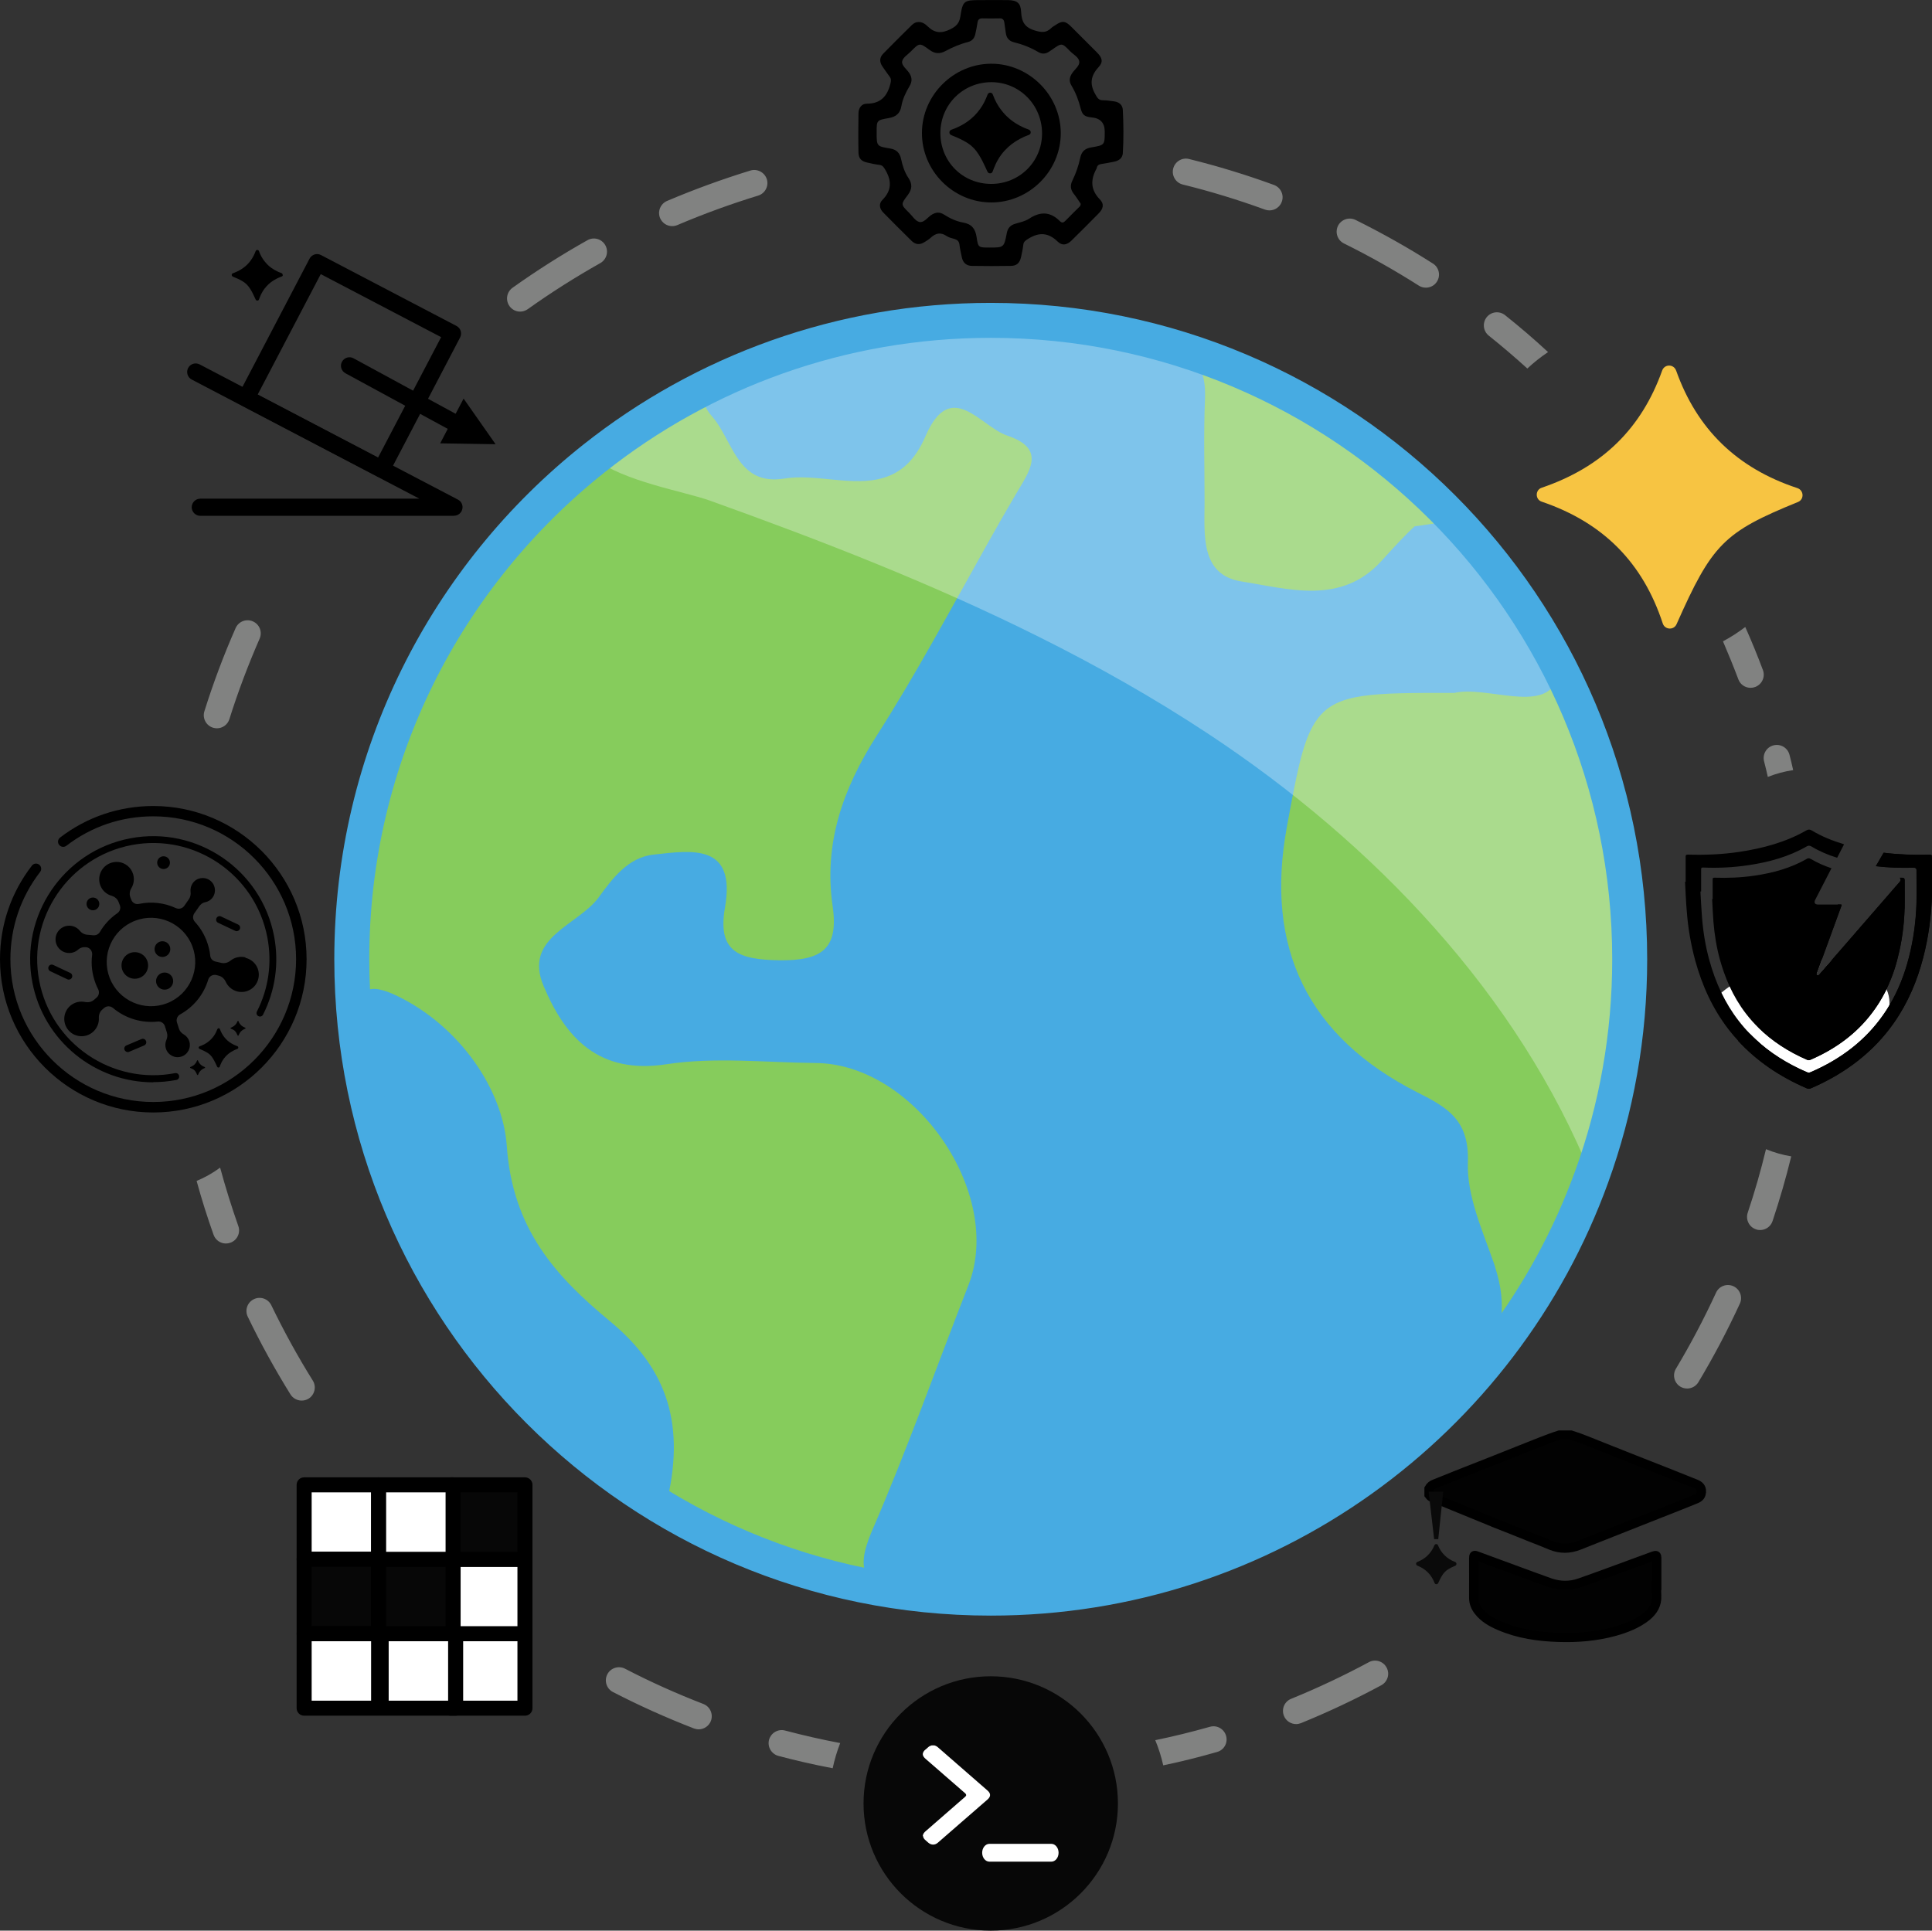 <?xml version="1.0" encoding="UTF-8"?>
<svg id="Layer_2" data-name="Layer 2" xmlns="http://www.w3.org/2000/svg" viewBox="0 0 221 220.87">
  <rect x="0" y="0" width="221" height="220.87" fill="#333333" stroke="none"/>
  <defs>
    <style>
      .cls-1 {
        stroke: #000;
        stroke-width: 1.05px;
      }

      .cls-1, .cls-2 {
        fill: none;
        stroke-miterlimit: 10;
      }

      .cls-3 {
        fill: #f7c442;
      }

      .cls-4 {
        fill: #020202;
      }

      .cls-5, .cls-6 {
        fill: #fff;
      }

      .cls-7 {
        fill: #818281;
      }

      .cls-8 {
        fill: #86cc5c;
      }

      .cls-9 {
        fill: #070707;
      }

      .cls-10 {
        fill: #0a0a0a;
      }

      .cls-11 {
        fill: #47abe2;
      }

      .cls-2 {
        stroke: #47abe2;
        stroke-width: 4px;
      }

      .cls-6 {
        opacity: .3;
      }
    </style>
  </defs>
  <g id="Layer_1-2" data-name="Layer 1">
    <path class="cls-7" d="M89.81,197.98c-.8-.22-1.62,.26-1.84,1.06-.21,.8,.27,1.62,1.07,1.84,2.04,.54,4.12,1.02,6.21,1.41,.21-.99,.5-1.96,.86-2.88-2.12-.4-4.22-.88-6.3-1.43Zm50.44,.6c-.23-.79-1.05-1.26-1.85-1.03-2.06,.58-4.15,1.1-6.25,1.53,.38,.92,.69,1.88,.91,2.88,2.07-.43,4.14-.95,6.16-1.53,.8-.22,1.26-1.05,1.03-1.85Zm-59.79-3.64c-3.05-1.18-6.07-2.53-8.97-4.04-.74-.37-1.64-.09-2.02,.65-.38,.74-.09,1.64,.64,2.02,3,1.55,6.12,2.95,9.27,4.17,.17,.06,.36,.1,.54,.1,.6,0,1.17-.37,1.4-.96,.29-.78-.09-1.64-.86-1.94Zm78.15-4.17c-.39-.73-1.3-1.01-2.03-.61-2.88,1.55-5.87,2.96-8.89,4.19-.77,.31-1.13,1.18-.82,1.95,.23,.58,.8,.94,1.39,.94,.19,0,.38-.04,.56-.11,3.12-1.27,6.21-2.73,9.18-4.33,.73-.39,1.01-1.3,.61-2.03Zm-122.83-32.83c-1.73-2.77-3.32-5.67-4.74-8.61-.36-.75-1.26-1.06-2-.7-.75,.36-1.06,1.26-.7,2,1.46,3.04,3.11,6.03,4.89,8.9,.29,.45,.78,.7,1.28,.7,.27,0,.54-.07,.79-.22,.7-.44,.92-1.37,.48-2.07Zm162.51-10.79c-.76-.35-1.65-.02-1.99,.73-1.37,2.97-2.91,5.9-4.59,8.7-.43,.71-.2,1.63,.51,2.06,.24,.14,.51,.21,.77,.21,.51,0,1.01-.26,1.29-.73,1.74-2.9,3.33-5.92,4.74-8.98,.35-.75,.02-1.64-.73-1.99Zm-171.03-6.89c-.77-2.19-1.47-4.43-2.08-6.68-.86,.63-1.76,1.14-2.69,1.52,.57,2.08,1.22,4.14,1.94,6.16,.22,.62,.8,1,1.41,1,.17,0,.34-.03,.51-.09,.78-.27,1.19-1.13,.91-1.91Zm174.75-8.79c-.59,2.45-1.29,4.89-2.09,7.27-.26,.79,.16,1.64,.95,1.9,.15,.06,.31,.08,.47,.08,.63,0,1.21-.4,1.42-1.02,.81-2.43,1.53-4.91,2.14-7.41-.99-.16-1.96-.44-2.89-.82Zm2.69-45.12c-.21-.8-1.02-1.29-1.83-1.08-.8,.2-1.28,1.02-1.08,1.82,.15,.59,.3,1.19,.43,1.79,.94-.37,1.9-.63,2.9-.78-.13-.59-.27-1.17-.42-1.75ZM28.93,71.09c-.76-.34-1.65,.01-1.98,.77-1.36,3.09-2.56,6.29-3.57,9.51-.25,.79,.19,1.63,.98,1.88,.15,.04,.3,.07,.45,.07,.64,0,1.23-.41,1.43-1.05,.98-3.12,2.15-6.21,3.46-9.21,.33-.76-.01-1.64-.77-1.97Zm172.73,5.57c-.62-1.65-1.29-3.3-2.02-4.93-.8,.61-1.65,1.16-2.55,1.64,.62,1.44,1.21,2.89,1.76,4.35,.22,.6,.79,.97,1.4,.97,.18,0,.35-.03,.53-.1,.77-.29,1.17-1.15,.88-1.93Zm-29.49-40.6c-.65-.52-1.59-.42-2.11,.23-.51,.65-.41,1.59,.24,2.11,1.5,1.2,2.98,2.46,4.41,3.76,.74-.69,1.53-1.32,2.37-1.88-1.59-1.48-3.23-2.88-4.91-4.22Zm-102.93-8.01c-.41-.72-1.32-.98-2.04-.57-2.94,1.65-5.82,3.48-8.57,5.44-.68,.49-.83,1.42-.35,2.1,.29,.41,.75,.63,1.22,.63,.3,0,.61-.1,.87-.28,2.66-1.9,5.46-3.67,8.3-5.27,.72-.41,.98-1.32,.57-2.05Zm94.67,2.1c-2.85-1.82-5.83-3.49-8.85-4.99-.74-.36-1.64-.06-2.01,.68-.36,.75-.06,1.64,.68,2.01,2.93,1.45,5.81,3.07,8.57,4.83,.25,.16,.53,.23,.81,.23,.49,0,.98-.24,1.26-.69,.45-.7,.24-1.63-.46-2.07Zm-76.19-9.64c-.25-.79-1.09-1.24-1.88-1-3.22,.99-6.43,2.16-9.54,3.48-.76,.33-1.11,1.21-.79,1.97,.25,.57,.8,.91,1.38,.91,.2,0,.4-.04,.59-.12,3.01-1.28,6.11-2.41,9.24-3.37,.79-.24,1.24-1.08,1-1.87Zm58.01,.65c-3.17-1.16-6.44-2.16-9.72-2.97-.8-.2-1.61,.3-1.81,1.1-.2,.8,.29,1.62,1.09,1.82,3.18,.78,6.34,1.75,9.41,2.87,.17,.06,.34,.09,.51,.09,.62,0,1.19-.38,1.41-.98,.29-.78-.11-1.64-.89-1.93Z"/>
    <g>
      <path d="M117.9,15.15c0,.14-.07,.23-.23,.29-.33,.12-.66,.26-.97,.43-.67,.35-1.27,.8-1.78,1.36-.54,.59-.94,1.27-1.23,2.02-.05,.13-.1,.26-.15,.39-.05,.12-.15,.19-.28,.19-.13,0-.24-.06-.3-.18-.11-.23-.21-.46-.32-.69-.28-.59-.57-1.17-.97-1.69-.3-.38-.65-.7-1.06-.95-.54-.34-1.13-.59-1.72-.83-.06-.02-.12-.05-.17-.09-.18-.15-.15-.44,.07-.54,.14-.07,.29-.11,.44-.17,.51-.21,1-.47,1.45-.79,.57-.41,1.05-.89,1.45-1.46,.35-.49,.62-1.03,.83-1.6,.08-.22,.3-.3,.49-.18,.07,.04,.1,.11,.13,.19,.24,.65,.56,1.25,.99,1.79,.5,.64,1.09,1.16,1.79,1.57,.39,.23,.8,.43,1.23,.58,.05,.02,.1,.04,.14,.06,.11,.06,.17,.15,.17,.3Z"/>
      <g id="bFspdn.tif">
        <g>
          <path d="M105.04,2.52c.45-.02,.8,.22,1.08,.5,.8,.78,1.58,.83,2.6,.32,.68-.34,1.01-.69,1.13-1.43,.28-1.83,.41-1.9,2.27-1.9,1.05,0,2.11-.01,3.16,0,1.08,.02,1.48,.33,1.53,1.38,.05,1.08,.39,1.74,1.54,2.09,.78,.24,1.32,.3,1.9-.27,.14-.14,.33-.24,.5-.35,.75-.51,1.11-.48,1.76,.17,.99,.99,1.98,1.98,2.97,2.97,.62,.62,.74,1.09,.17,1.7-.9,.98-1.02,1.93-.36,3.08,.22,.38,.35,.68,.84,.69,.44,0,.89,.07,1.33,.13,.57,.08,.95,.41,.98,.99,.08,1.64,.1,3.28,0,4.92-.04,.59-.45,.88-1,.99-.5,.1-.99,.2-1.49,.27-.28,.04-.44,.18-.5,.45,0,.04-.02,.08-.04,.11-.68,1.26-.66,2.4,.41,3.49,.5,.51,.39,1.05-.12,1.57-1.04,1.06-2.08,2.1-3.14,3.14-.51,.5-1.06,.61-1.57,.11-1.06-1.03-2.11-1.1-3.34-.34-.32,.2-.56,.33-.6,.73-.05,.46-.15,.92-.25,1.37-.15,.68-.49,1.01-1.17,1.02-1.48,.03-2.96,.02-4.44,0-.62,0-1.03-.34-1.16-.96-.11-.5-.22-.99-.28-1.49-.05-.36-.23-.53-.56-.63-.31-.09-.65-.16-.91-.34-.69-.47-1.26-.32-1.83,.21-.2,.19-.46,.34-.7,.49-.51,.33-1.01,.3-1.45-.12-1.1-1.08-2.19-2.17-3.27-3.27-.43-.43-.52-1.01-.1-1.43,1.06-1.06,1.09-2.15,.37-3.4-.19-.32-.31-.57-.72-.62-.46-.05-.92-.16-1.37-.26-.68-.15-1-.47-1.01-1.17-.03-1.48-.02-2.96,0-4.44,0-.61,.33-1.13,.97-1.13,1.57,0,2.32-.85,2.68-2.27,.08-.33,.12-.56-.09-.83-.28-.37-.54-.76-.81-1.14-.36-.52-.36-1.04,.09-1.49,1.08-1.1,2.17-2.19,3.27-3.27,.21-.2,.45-.34,.76-.34Zm18.57,20.77c-.24-.35-.5-.76-.8-1.14-.36-.47-.41-.94-.15-1.47,.41-.84,.72-1.72,.91-2.64,.15-.71,.54-1.06,1.27-1.18,1.53-.25,1.53-.28,1.53-1.81q0-1.48-1.5-1.62c-.78-.07-1.07-.28-1.25-1.01-.23-.93-.57-1.82-1.06-2.64-.3-.5-.23-.95,.09-1.42,.29-.43,.86-.83,.81-1.31-.05-.5-.68-.81-1.06-1.2-.93-.96-.94-.95-2.01-.2-.13,.09-.27,.18-.4,.27-.39,.26-.81,.28-1.21,.04-.88-.52-1.82-.89-2.81-1.13-.56-.14-.85-.51-.92-1.08-.05-.4-.11-.8-.17-1.2-.05-.3-.2-.46-.53-.45-.65,.02-1.3,.01-1.95,0-.34,0-.53,.11-.58,.47-.06,.44-.16,.88-.25,1.31-.1,.48-.36,.81-.85,.93-.91,.23-1.77,.6-2.59,1.04-.64,.34-1.2,.3-1.8-.14-1.14-.84-1.16-.82-2.14,.18-.36,.36-.9,.69-.99,1.11-.1,.48,.48,.88,.78,1.31,.35,.51,.39,.99,.07,1.53-.43,.72-.8,1.48-.94,2.3-.15,.86-.64,1.23-1.46,1.37-1.38,.24-1.37,.26-1.37,1.64,0,1.56,0,1.59,1.51,1.83,.76,.12,1.14,.51,1.29,1.23,.16,.76,.4,1.5,.83,2.14,.48,.71,.43,1.31-.09,1.99-.8,1.05-.77,1.07,.18,2.01,.37,.37,.71,.93,1.16,1.04,.51,.12,.92-.49,1.36-.79,.5-.33,.95-.38,1.47-.05,.67,.43,1.4,.77,2.18,.91,.98,.17,1.4,.71,1.54,1.66,.18,1.21,.22,1.2,1.46,1.2,1.67,0,1.68,0,2-1.67,.11-.56,.41-.89,.96-1.05,.54-.16,1.13-.28,1.59-.58,1.28-.85,2.43-.82,3.53,.29,.22,.22,.41,.17,.62-.05,.51-.53,1.03-1.03,1.55-1.55,.1-.1,.22-.19,.2-.42Z"/>
          <path d="M113.39,23.16c-4.35,0-7.95-3.61-7.93-7.96,.01-4.32,3.62-7.91,7.94-7.91,4.34,0,7.95,3.63,7.94,7.97-.01,4.32-3.62,7.9-7.94,7.9Zm0-2.12c3.23,0,5.81-2.56,5.81-5.77,0-3.26-2.57-5.86-5.79-5.87-3.25,0-5.84,2.57-5.84,5.82,0,3.27,2.55,5.82,5.82,5.82Z"/>
        </g>
      </g>
    </g>
    <g>
      <path d="M32.35,31.46c0,.09-.04,.14-.15,.18-.21,.08-.41,.16-.61,.27-.42,.22-.8,.5-1.11,.85-.34,.37-.59,.8-.77,1.27-.03,.08-.06,.16-.09,.24-.03,.08-.1,.12-.18,.12-.08,0-.15-.04-.19-.11-.07-.14-.13-.29-.2-.43-.17-.37-.36-.73-.61-1.06-.19-.24-.41-.44-.67-.6-.34-.21-.71-.37-1.08-.52-.04-.02-.08-.03-.11-.06-.12-.1-.09-.28,.04-.34,.09-.04,.19-.07,.28-.11,.32-.13,.63-.29,.91-.5,.36-.25,.66-.56,.91-.92,.22-.31,.39-.65,.52-1,.05-.14,.19-.19,.31-.11,.04,.03,.07,.07,.08,.12,.15,.41,.35,.78,.62,1.13,.31,.4,.68,.73,1.12,.98,.25,.14,.5,.27,.77,.36,.03,.01,.06,.02,.09,.04,.07,.04,.11,.1,.1,.19Z"/>
      <path d="M51.94,59.01H22.91c-.54,0-.98-.44-.98-.98s.44-.98,.98-.98h25.06l-26.04-13.63c-.48-.25-.66-.84-.41-1.32s.84-.66,1.32-.41l29.55,15.47c.4,.21,.6,.66,.49,1.1-.11,.44-.5,.74-.95,.74Z"/>
      <path d="M43.66,54.63c-.16,0-.31-.04-.45-.11l-15.5-8.11c-.48-.25-.66-.84-.41-1.32l8.11-15.5c.12-.23,.33-.4,.57-.48,.25-.08,.51-.05,.74,.07l15.5,8.11c.48,.25,.66,.84,.41,1.32l-8.11,15.5c-.12,.23-.33,.4-.57,.48-.1,.03-.19,.04-.29,.04Zm-14.18-9.5l13.77,7.21,7.21-13.77-13.77-7.21-7.21,13.77Z"/>
      <path d="M53.77,50.32c-.16,0-.32-.04-.46-.12l-13.8-7.5c-.47-.26-.65-.85-.39-1.32,.26-.47,.85-.65,1.32-.39l13.8,7.5c.47,.26,.65,.85,.39,1.32-.18,.33-.51,.51-.86,.51Z"/>
      <polygon points="53.03 45.6 56.69 50.82 50.35 50.72 53.03 45.6"/>
    </g>
    <g>
      <path class="cls-5" d="M216.1,115.04h0s0,0,0,0c-.05,.82-.34,1.64-.74,2.36-.66,1.16-1.63,2.12-2.58,3.05-.84,.82-1.7,1.66-2.72,2.25-1.02,.6-2.24,.94-3.39,.7-1.28-.27-2.3-1.2-3.26-2.09-.85-.8-1.71-1.59-2.56-2.39-.23-.22-.47-.44-.7-.65-1.03-.96-2.06-1.92-3.09-2.88l-.89-1.18c.24-.22,.48-.44,.73-.64,.31-.26,.63-.5,.96-.73,2.83-2.01,6.31-3.1,9.78-3.1,.25,0,.5,0,.76,.02-.19,.52-.38,1.04-.57,1.56-.03,.09-.06,.18,.04,.24,.09,.05,.16-.01,.22-.08,.16-.18,.31-.36,.47-.54,.32-.36,.64-.73,.96-1.09,.58,.06,1.16,.16,1.73,.3,1.84,.42,3.79,1.35,4.55,3.03,.05,.12,.1,.25,.15,.38,.16,.48,.21,.98,.18,1.49Z"/>
      <path d="M220.99,98.1c0-.33,0-.33-.41-.32-1.72,.05-3.42-.01-5.1-.22-.3,.51-.59,1.03-.89,1.54,1.41,.16,2.83,.21,4.28,.17q.37-.01,.37,.28c0,1.23,.03,2.45,0,3.68-.06,2.13-.34,4.25-.88,6.35-.5,1.91-1.21,3.74-2.24,5.47h0s0,0,0,0c-.02,.04-.05,.08-.08,.13-.09,.16-.19,.31-.3,.47-.1,.16-.21,.31-.31,.46-2,2.87-4.78,5.04-8.3,6.55-.15,.06-.28,.07-.43,0-2.24-.96-4.2-2.2-5.84-3.72-.23-.22-.46-.44-.68-.67-.48-.48-.91-.99-1.32-1.52-.78-1.01-1.42-2.08-1.95-3.18-.58-1.2-1.03-2.45-1.38-3.72-.45-1.62-.71-3.26-.84-4.92-.08-.97-.12-1.96-.18-2.94h.08c0-.86,0-1.71,0-2.56,0-.14,.06-.19,.24-.18,1.72,.07,3.43-.01,5.11-.26,2.4-.35,4.68-.98,6.71-2.15,.21-.12,.34-.12,.56,0,.91,.55,1.9,.97,2.94,1.29h0c.26-.51,.53-1.03,.79-1.54-1.31-.4-2.55-.89-3.69-1.58-.25-.14-.39-.14-.64,0-2.32,1.33-4.93,2.04-7.67,2.45-1.94,.29-3.88,.37-5.85,.31-.2,0-.27,.03-.27,.21,0,.96,0,1.94,0,2.91h-.07c.06,1.13,.1,2.25,.2,3.37,.14,1.89,.46,3.76,.96,5.61,.77,2.8,1.94,5.46,3.81,7.89,.35,.46,.73,.9,1.12,1.32,2.1,2.28,4.73,4.08,7.83,5.42,.18,.08,.32,.08,.5,0,4.01-1.73,7.2-4.22,9.48-7.48,1.62-2.33,2.67-4.84,3.35-7.46,.62-2.4,.94-4.82,1.01-7.26,.04-1.39,0-2.8,0-4.2Z"/>
      <path d="M217.86,100.67q0-.26-.32-.25c-.08,0-.16,0-.24,0,.03,.02,.05,.06,.07,.1,.07,.17,0,.3-.12,.43-.32,.36-.65,.73-.96,1.1-1.09,1.25-2.17,2.5-3.25,3.74-.72,.83-1.44,1.66-2.16,2.49-.46,.52-.92,1.05-1.37,1.57-.32,.37-.64,.73-.96,1.09-.16,.18-.31,.36-.47,.54-.06,.06-.12,.13-.22,.08-.1-.06-.08-.15-.04-.24,.19-.52,.38-1.04,.57-1.56,.19-.52,.38-1.04,.57-1.56,.55-1.5,1.1-2.99,1.64-4.49,.08-.23,.08-.23-.17-.23h-2.47c-.36,0-.49-.22-.32-.54,.62-1.2,1.24-2.41,1.86-3.61-.83-.28-1.62-.62-2.36-1.06-.19-.11-.31-.11-.49,0h0c-1.81,1.04-3.84,1.6-5.98,1.91-1.51,.22-3.03,.28-4.55,.23-.15,0-.21,.03-.21,.17v2.27h-.06c.05,.87,.08,1.75,.15,2.62,.12,1.48,.36,2.94,.76,4.38,.13,.47,.28,.93,.44,1.39,.19,.55,.41,1.08,.65,1.61,.5,1.09,1.12,2.14,1.88,3.13,.45,.58,.93,1.12,1.44,1.62,1.53,1.51,3.39,2.72,5.53,3.65,.15,.06,.25,.05,.39,0,3.13-1.35,5.6-3.28,7.38-5.82,.17-.24,.33-.48,.48-.72,.05-.09,.11-.18,.16-.27,.06-.1,.12-.2,.18-.3,.07-.12,.14-.25,.2-.37,.05-.09,.1-.19,.15-.28s.09-.19,.14-.29c.07-.14,.14-.29,.2-.44,.07-.14,.13-.29,.19-.44,.12-.29,.24-.59,.35-.89,.05-.14,.1-.29,.15-.43,0-.01,.01-.03,.01-.04,.05-.14,.09-.28,.14-.43h0c.05-.15,.09-.31,.13-.46,.04-.15,.08-.31,.12-.46,.48-1.86,.73-3.75,.79-5.65,.02-1.09,0-2.18,0-3.27Z"/>
      <path d="M217.87,103.94c-.05,1.9-.31,3.79-.79,5.65-.04,.15-.08,.31-.12,.46-.04,.15-.09,.3-.13,.46h0c-.04,.15-.09,.29-.14,.43,0,.01,0,.03-.01,.04-.05,.14-.1,.29-.15,.43-.1,.3-.22,.6-.35,.89-.06,.15-.12,.29-.19,.44-.06,.15-.13,.29-.2,.44-.05,.09-.09,.19-.14,.29s-.1,.19-.15,.28c-.06,.12-.13,.25-.2,.37-.06,.1-.11,.2-.18,.3-.05,.09-.11,.18-.16,.27-.15,.24-.31,.49-.48,.72-1.78,2.55-4.25,4.48-7.38,5.82-.14,.06-.24,.07-.39,0-2.14-.93-4-2.14-5.53-3.65,2.67-1.95,4.83-4.79,6.46-7.85,.94-1.76,1.7-3.58,2.29-5.34,.1-.3,.2-.61,.29-.92h.23c.25,0,.25,0,.17,.23-.55,1.5-1.09,2.99-1.64,4.49-.19,.52-.38,1.04-.57,1.56-.19,.52-.38,1.04-.57,1.56-.03,.09-.06,.18,.04,.24,.09,.05,.16-.01,.22-.08,.16-.18,.31-.36,.47-.54,.32-.36,.64-.73,.96-1.09,.46-.52,.92-1.05,1.37-1.57,.72-.83,1.44-1.66,2.16-2.49,1.08-1.25,2.17-2.5,3.25-3.74,.32-.37,.64-.73,.96-1.1,.11-.13,.19-.26,.12-.43-.02-.04-.04-.08-.07-.1,.08,0,.16,0,.24,0q.32,0,.32,.25c0,1.09,.03,2.18,0,3.27Z"/>
      <path d="M220.99,102.3c-.07,2.45-.39,4.87-1.01,7.26-.67,2.62-1.72,5.14-3.35,7.46-2.28,3.26-5.47,5.75-9.48,7.48-.18,.08-.32,.08-.5,0-3.1-1.33-5.73-3.14-7.83-5.42,.42-.29,.88-.54,1.32-.8,0,0,.01,0,.02-.01,.22,.23,.45,.45,.68,.67,1.64,1.52,3.6,2.76,5.84,3.72,.15,.07,.28,.06,.43,0,3.52-1.52,6.3-3.69,8.3-6.55,.25-.35,.48-.71,.69-1.07,1.04-1.73,1.75-3.56,2.24-5.47,.54-2.09,.82-4.21,.88-6.35,.03-1.23,0-2.45,0-3.68q0-.3-.37-.28c-1.44,.04-2.87,0-4.28-.17,.3-.51,.6-1.03,.89-1.54,1.68,.21,3.38,.27,5.1,.22,.41,0,.41,0,.41,.32,0,1.4,.04,2.8,0,4.2Z"/>
    </g>
    <g>
      <g>
        <rect class="cls-5" x="34.79" y="169.87" width="8.52" height="8.52"/>
        <path d="M43.31,179.25h-8.52c-.48,0-.86-.39-.86-.86v-8.52c0-.48,.39-.86,.86-.86h8.52c.48,0,.86,.39,.86,.86v8.52c0,.48-.39,.86-.86,.86Zm-7.66-1.72h6.8v-6.8h-6.8v6.8Z"/>
      </g>
      <g>
        <rect class="cls-9" x="34.79" y="178.39" width="8.52" height="8.52"/>
        <path d="M43.31,187.76h-8.52c-.48,0-.86-.39-.86-.86v-8.52c0-.48,.39-.86,.86-.86h8.52c.48,0,.86,.39,.86,.86v8.52c0,.48-.39,.86-.86,.86Zm-7.66-1.72h6.8v-6.8h-6.8v6.8Z"/>
      </g>
      <g>
        <rect class="cls-5" x="34.79" y="186.9" width="8.52" height="8.52"/>
        <path d="M43.31,196.28h-8.52c-.48,0-.86-.39-.86-.86v-8.52c0-.48,.39-.86,.86-.86h8.52c.48,0,.86,.39,.86,.86v8.52c0,.48-.39,.86-.86,.86Zm-7.66-1.72h6.8v-6.8h-6.8v6.8Z"/>
      </g>
      <g>
        <rect class="cls-5" x="51.53" y="186.9" width="8.52" height="8.52"/>
        <path d="M60.05,196.28h-8.52c-.48,0-.86-.39-.86-.86v-8.52c0-.48,.39-.86,.86-.86h8.52c.48,0,.86,.39,.86,.86v8.52c0,.48-.39,.86-.86,.86Zm-7.66-1.72h6.8v-6.8h-6.8v6.8Z"/>
      </g>
      <g>
        <rect class="cls-5" x="43.61" y="186.9" width="8.52" height="8.52"/>
        <path d="M52.12,196.28h-8.52c-.48,0-.86-.39-.86-.86v-8.52c0-.48,.39-.86,.86-.86h8.52c.48,0,.86,.39,.86,.86v8.52c0,.48-.39,.86-.86,.86Zm-7.66-1.72h6.8v-6.8h-6.8v6.8Z"/>
      </g>
      <g>
        <rect class="cls-5" x="51.53" y="178.39" width="8.52" height="8.52"/>
        <path d="M60.05,187.76h-8.52c-.48,0-.86-.39-.86-.86v-8.52c0-.48,.39-.86,.86-.86h8.52c.48,0,.86,.39,.86,.86v8.52c0,.48-.39,.86-.86,.86Zm-7.66-1.72h6.8v-6.8h-6.8v6.8Z"/>
      </g>
      <g>
        <rect class="cls-9" x="51.53" y="169.87" width="8.52" height="8.52"/>
        <path d="M60.05,179.25h-8.52c-.48,0-.86-.39-.86-.86v-8.52c0-.48,.39-.86,.86-.86h8.52c.48,0,.86,.39,.86,.86v8.52c0,.48-.39,.86-.86,.86Zm-7.66-1.72h6.8v-6.8h-6.8v6.8Z"/>
      </g>
      <g>
        <rect class="cls-9" x="43.31" y="178.39" width="8.52" height="8.52"/>
        <path d="M51.83,187.76h-8.52c-.48,0-.86-.39-.86-.86v-8.52c0-.48,.39-.86,.86-.86h8.52c.48,0,.86,.39,.86,.86v8.52c0,.48-.39,.86-.86,.86Zm-7.66-1.72h6.8v-6.8h-6.8v6.8Z"/>
      </g>
      <g>
        <rect class="cls-5" x="43.31" y="169.87" width="8.52" height="8.52"/>
        <path d="M51.83,179.25h-8.52c-.48,0-.86-.39-.86-.86v-8.52c0-.48,.39-.86,.86-.86h8.52c.48,0,.86,.39,.86,.86v8.52c0,.48-.39,.86-.86,.86Zm-7.66-1.72h6.8v-6.8h-6.8v6.8Z"/>
      </g>
    </g>
    <g>
      <circle class="cls-9" cx="113.33" cy="206.32" r="14.55"/>
      <g>
        <path class="cls-5" d="M105.58,210.03c.02,.23,.16,.4,.35,.55,.09,.07,.17,.15,.26,.23,.34,.29,.76,.29,1.09,0,.83-.72,1.65-1.43,2.47-2.15,1.07-.93,2.14-1.86,3.21-2.79,.39-.34,.39-.69,0-1.03-1.87-1.63-3.74-3.26-5.61-4.89-.13-.12-.27-.22-.46-.27h-.33c-.14,.04-.27,.1-.38,.2-.1,.09-.19,.18-.3,.26-.17,.13-.28,.28-.32,.48v.13c.04,.19,.16,.33,.32,.47,1.51,1.31,3.02,2.63,4.53,3.94q.22,.2,0,.39c-1.5,1.31-3,2.62-4.5,3.92-.18,.15-.32,.31-.35,.54v.04Z"/>
        <path class="cls-5" d="M120.26,212.98h-7.08c-.46,0-.83-.46-.83-1.02s.37-1.02,.83-1.02h7.08c.46,0,.83,.46,.83,1.02s-.37,1.02-.83,1.02Z"/>
      </g>
    </g>
    <g>
      <path class="cls-4" d="M189.51,178.22v2.4c0,.65-.03,1.3,0,1.94,.05,.97-.39,1.73-1.15,2.35-1.07,.86-2.36,1.36-3.7,1.73-2.09,.57-4.22,.74-6.38,.67-2.32-.07-4.59-.4-6.73-1.32-.94-.4-1.82-.9-2.44-1.71-.35-.45-.54-.94-.54-1.5,.01-1.48,0-2.98,0-4.47,0-.43,.04-.45,.47-.28,2.77,1.01,5.52,2.05,8.3,3.04,1.11,.38,2.27,.39,3.37,0,2.28-.8,4.55-1.65,6.82-2.48,.54-.19,1.07-.39,1.61-.59,.31-.11,.38-.08,.38,.23Z"/>
      <path class="cls-4" d="M194.62,170.65c0,.42-.19,.67-.65,.85-1.71,.69-3.44,1.38-5.16,2.05-2.74,1.08-5.47,2.16-8.21,3.25-1.07,.42-2.12,.43-3.18,0-.85-.36-1.73-.7-2.6-1.04-1.31-.54-2.63-1.05-3.95-1.57l-.15-.07-7.02-2.87c-.09-.05-.16-.16-.24-.26v-.69c.15-.27,.38-.45,.66-.54,.82-.32,1.63-.66,2.46-.99,2.46-.96,4.9-1.93,7.33-2.9,1.48-.57,2.94-1.21,4.47-1.7h1.32c1.26,.39,2.44,.92,3.66,1.39,2.43,.96,4.84,1.93,7.26,2.87,1.13,.45,2.24,.89,3.36,1.34,.39,.16,.66,.4,.65,.86Z"/>
      <path class="cls-1" d="M189.51,180.63c0,.65-.03,1.3,0,1.94,.05,.97-.39,1.73-1.15,2.35-1.07,.86-2.36,1.36-3.7,1.73-2.09,.57-4.22,.74-6.38,.67-2.32-.07-4.59-.4-6.73-1.32-.94-.4-1.82-.9-2.44-1.71-.35-.45-.54-.94-.54-1.5,.01-1.48,0-2.98,0-4.47,0-.43,.04-.45,.47-.28,2.77,1.01,5.52,2.05,8.3,3.04,1.11,.38,2.27,.39,3.37,0,2.28-.8,4.55-1.65,6.82-2.48,.54-.19,1.07-.39,1.61-.59,.31-.11,.38-.08,.38,.23v2.4Z"/>
      <g id="kmQvjB.tif">
        <path class="cls-1" d="M194.62,170.65c0,.42-.19,.67-.65,.85-1.71,.69-3.44,1.38-5.16,2.05-2.74,1.08-5.47,2.16-8.21,3.25-1.07,.42-2.12,.43-3.18,0-.85-.36-1.73-.7-2.6-1.04-1.31-.54-2.63-1.05-3.95-1.57l-.15-.07-7.02-2.87c-.09-.05-.16-.16-.24-.26v-.69c.15-.27,.38-.45,.66-.54,.82-.32,1.63-.66,2.46-.99,2.46-.96,4.9-1.93,7.33-2.9,1.48-.57,2.94-1.21,4.47-1.7h1.32c1.26,.39,2.44,.92,3.66,1.39,2.43,.96,4.84,1.93,7.26,2.87,1.13,.45,2.24,.89,3.36,1.34,.39,.16,.66,.4,.65,.86Z"/>
      </g>
      <polygon class="cls-10" points="164.52 176.08 164.05 176.08 163.42 170.66 165.09 170.66 164.52 176.08"/>
      <g id="_2DXTTK.tif" data-name="2DXTTK.tif">
        <path class="cls-10" d="M164.49,176.79c.38,.91,1.03,1.55,1.97,1.91,.19,.07,.19,.35,0,.43-1.12,.47-1.39,.75-1.94,1.97-.08,.18-.35,.19-.42,0-.36-.94-1-1.6-1.97-1.99-.19-.08-.19-.34,0-.42,.94-.37,1.58-1.01,1.95-1.9,.08-.19,.34-.19,.42,0Z"/>
      </g>
    </g>
    <g>
      <g>
        <path d="M28.06,109.52c-.62-.15-1.25,.02-1.71,.39-.29,.23-.66,.33-1.02,.25l-.7-.16c-.32-.08-.55-.34-.58-.66-.06-.59-.21-1.17-.43-1.75-.32-.81-.77-1.53-1.33-2.13-.24-.27-.27-.66-.07-.96l.57-.82c.16-.23,.39-.41,.67-.46,.34-.06,.66-.26,.88-.57,.44-.64,.28-1.51-.35-1.95-.64-.44-1.51-.29-1.95,.35-.21,.3-.28,.65-.24,.99,.04,.29-.03,.59-.19,.83l-.53,.76c-.21,.31-.61,.41-.96,.26-1.29-.6-2.77-.79-4.23-.48-.37,.08-.74-.12-.87-.47l-.11-.28c-.13-.35-.08-.73,.11-1.04,.38-.62,.41-1.44-.03-2.13-.42-.64-1.2-.99-1.96-.86-1.29,.21-1.99,1.53-1.55,2.67,.23,.6,.72,1.02,1.29,1.18,.36,.11,.66,.35,.79,.7l.15,.38c.13,.33,.01,.7-.28,.91-.84,.57-1.52,1.32-2.01,2.16-.15,.25-.43,.39-.73,.37l-.76-.07c-.32-.03-.6-.2-.8-.45-.26-.32-.63-.53-1.07-.57-.86-.08-1.62,.55-1.7,1.41-.08,.86,.55,1.62,1.41,1.7,.45,.04,.87-.11,1.18-.39,.23-.21,.54-.3,.85-.27h.05c.44,.05,.74,.45,.69,.89-.14,1.08-.01,2.21,.41,3.3,.08,.21,.17,.42,.28,.62,.16,.32,.1,.71-.17,.95l-.3,.26c-.28,.25-.66,.32-1.03,.25-.58-.12-1.21,.02-1.69,.43-.83,.72-.92,1.97-.21,2.8,.71,.83,1.96,.92,2.79,.21,.48-.42,.72-1.01,.69-1.6-.02-.37,.11-.74,.4-.98l.21-.18c.29-.25,.71-.24,1,0,1.4,1.18,3.25,1.76,5.12,1.56,.37-.04,.71,.17,.82,.52l.23,.73c.09,.28,.06,.58-.05,.84-.14,.31-.17,.67-.06,1.01,.24,.74,1.02,1.14,1.76,.91,.74-.23,1.15-1.02,.91-1.76-.11-.35-.35-.62-.64-.79-.26-.14-.45-.37-.54-.65l-.23-.72c-.11-.35,.05-.73,.37-.91,1.59-.88,2.72-2.33,3.21-3.98,.12-.39,.53-.62,.93-.52l.27,.07c.36,.09,.64,.35,.8,.69,.24,.54,.73,.97,1.34,1.12,1.07,.26,2.14-.4,2.39-1.46,.26-1.07-.4-2.13-1.46-2.39Zm-8.95,5.25c-2.61,1.01-5.54-.28-6.56-2.88-1.01-2.61,.28-5.54,2.89-6.55,2.61-1.01,5.54,.28,6.55,2.88,1.01,2.61-.28,5.54-2.88,6.55Z"/>
        <circle cx="15.42" cy="110.45" r="1.52"/>
        <circle cx="18.83" cy="112.24" r=".98"/>
        <circle cx="18.58" cy="108.58" r=".9"/>
      </g>
      <path d="M17.53,127.27c-9.67,0-17.53-7.86-17.53-17.53,0-3.92,1.26-7.62,3.65-10.71,.2-.26,.57-.31,.83-.11,.26,.2,.31,.57,.11,.83-2.22,2.88-3.4,6.33-3.4,9.98,0,9.01,7.33,16.34,16.34,16.34s16.34-7.33,16.34-16.34-7.33-16.34-16.34-16.34c-3.63,0-7.07,1.16-9.94,3.37-.26,.2-.63,.15-.83-.11-.2-.26-.15-.63,.11-.83,3.08-2.36,6.77-3.61,10.67-3.61,9.66,0,17.53,7.86,17.53,17.53s-7.86,17.53-17.53,17.53Z"/>
      <path d="M17.52,123.82c-6.62,0-12.53-4.7-13.82-11.44-1.46-7.62,3.56-15.01,11.18-16.47,7.62-1.46,15.01,3.56,16.47,11.18,.59,3.09,.15,6.2-1.26,8.99-.1,.2-.34,.27-.53,.17-.2-.1-.27-.34-.17-.53,1.34-2.64,1.75-5.57,1.19-8.49-1.38-7.19-8.35-11.93-15.54-10.55-7.19,1.38-11.93,8.35-10.55,15.54,1.38,7.19,8.35,11.93,15.54,10.55,.22-.04,.42,.1,.46,.32,.04,.22-.1,.42-.32,.46-.89,.17-1.78,.25-2.65,.25Z"/>
      <path d="M14.62,120.36c-.15,0-.3-.09-.37-.24-.09-.2,0-.43,.21-.52l1.72-.73c.2-.08,.43,0,.52,.21,.09,.2,0,.43-.21,.52l-1.72,.73c-.05,.02-.1,.03-.15,.03Z"/>
      <path d="M27.07,106.53c-.06,0-.11-.01-.17-.04l-1.95-.92c-.2-.09-.28-.33-.19-.53,.09-.2,.33-.28,.53-.19l1.95,.92c.2,.09,.28,.33,.19,.53-.07,.14-.21,.23-.36,.23Z"/>
      <path d="M7.87,112.07c-.06,0-.11-.01-.17-.04l-1.95-.92c-.2-.09-.28-.33-.19-.53,.09-.2,.33-.28,.53-.19l1.95,.92c.2,.09,.28,.33,.19,.53-.07,.14-.21,.23-.36,.23Z"/>
      <circle cx="10.63" cy="103.41" r=".73"/>
      <circle cx="18.71" cy="98.69" r=".73"/>
      <path d="M27.25,119.86c0,.07-.03,.11-.11,.14-.16,.06-.32,.13-.47,.21-.33,.17-.62,.39-.87,.66-.26,.29-.46,.62-.6,.98-.02,.06-.05,.13-.07,.19-.02,.06-.07,.09-.14,.09-.07,0-.12-.03-.15-.09-.05-.11-.1-.22-.15-.33-.14-.29-.28-.57-.47-.82-.14-.19-.32-.34-.52-.47-.27-.16-.55-.29-.84-.41-.03-.01-.06-.02-.08-.04-.09-.08-.07-.21,.03-.26,.07-.03,.14-.05,.22-.08,.25-.1,.49-.23,.71-.39,.28-.2,.51-.44,.71-.71,.17-.24,.3-.5,.41-.78,.04-.11,.15-.15,.24-.09,.03,.02,.05,.05,.06,.09,.12,.32,.28,.61,.48,.88,.24,.31,.53,.57,.87,.76,.19,.11,.39,.21,.6,.28,.02,0,.05,.02,.07,.03,.05,.03,.08,.07,.08,.15Z"/>
      <path d="M28.1,117.63s-.01,.04-.04,.05c-.06,.02-.12,.05-.18,.08-.12,.06-.23,.15-.33,.25-.1,.11-.17,.23-.23,.37,0,.02-.02,.05-.03,.07,0,.02-.03,.03-.05,.04-.02,0-.04-.01-.06-.03-.02-.04-.04-.08-.06-.13-.05-.11-.1-.22-.18-.31-.05-.07-.12-.13-.2-.18-.1-.06-.21-.11-.32-.15-.01,0-.02,0-.03-.02-.03-.03-.03-.08,.01-.1,.03-.01,.05-.02,.08-.03,.09-.04,.18-.09,.27-.15,.1-.07,.19-.16,.27-.27,.06-.09,.11-.19,.15-.29,.02-.04,.06-.05,.09-.03,.01,0,.02,.02,.02,.03,.04,.12,.1,.23,.18,.33,.09,.12,.2,.21,.33,.29,.07,.04,.15,.08,.23,.11,0,0,.02,0,.03,.01,.02,.01,.03,.03,.03,.06Z"/>
      <path d="M23.47,122.13s-.01,.04-.04,.05c-.06,.02-.12,.05-.18,.08-.12,.06-.23,.15-.33,.25-.1,.11-.17,.23-.23,.37,0,.02-.02,.05-.03,.07,0,.02-.03,.03-.05,.04-.02,0-.04-.01-.06-.03-.02-.04-.04-.08-.06-.13-.05-.11-.1-.22-.18-.31-.05-.07-.12-.13-.2-.18-.1-.06-.21-.11-.32-.15-.01,0-.02,0-.03-.02-.03-.03-.03-.08,.01-.1,.03-.01,.05-.02,.08-.03,.09-.04,.18-.09,.27-.15,.1-.07,.19-.16,.27-.27,.06-.09,.11-.19,.15-.29,.02-.04,.06-.05,.09-.03,.01,0,.02,.02,.02,.03,.04,.12,.1,.23,.18,.33,.09,.12,.2,.21,.33,.29,.07,.04,.15,.08,.23,.11,0,0,.02,0,.03,.01,.02,.01,.03,.03,.03,.06Z"/>
    </g>
    <g>
      <g>
        <path class="cls-8" d="M186.21,109.82c0,9.27-1.73,18.13-4.89,26.27-.81,2.08-1.7,4.1-2.68,6.08-2.48,5.02-5.53,9.7-9.06,13.97-.01,.01-.03,.04-.04,.05-1.79,2.16-3.7,4.21-5.71,6.13-.2,.21-.41,.39-.61,.59-.48,.44-.97,.89-1.46,1.31-.38,.34-.76,.67-1.14,.98-.8,.68-1.59,1.33-2.42,1.97-.35,.27-.69,.54-1.05,.81-1.16,.89-2.34,1.73-3.53,2.51-.35,.24-.72,.47-1.07,.71-.29,.18-.56,.35-.85,.54-1.35,.85-2.72,1.63-4.1,2.38-.07,.04-.13,.07-.2,.1-1.02,.55-2.05,1.06-3.1,1.54-.08,.04-.17,.08-.25,.13-.9,.42-1.8,.81-2.72,1.18-.43,.18-.85,.35-1.28,.52-.48,.18-.98,.37-1.48,.55-7.85,2.91-16.34,4.51-25.2,4.51-3.15,0-6.26-.2-9.31-.6-.08-.01-.17-.01-.25-.03-.51-.07-1.02-.13-1.53-.21-.04-.01-.09-.01-.13-.03-34.89-5.4-61.61-35.55-61.61-71.96,0-22.71,10.4-43.01,26.71-56.37,2.12-1.74,4.34-3.36,6.65-4.85,2.44-1.57,4.98-3.01,7.61-4.27,.03-.01,.04-.03,.07-.04,9.61-4.68,20.4-7.29,31.78-7.29,7.7,0,15.12,1.2,22.1,3.42,11.92,3.78,22.5,10.56,30.87,19.45,4.74,5.01,8.77,10.7,11.93,16.9,5.07,9.92,7.92,21.16,7.92,33.05Z"/>
        <path class="cls-11" d="M178.29,76.77c-.03,.37-.1,.73-.25,1.08-1.53,3.72-8.05,.58-11.67,1.42-9.42-.01-13.41-.01-15.63,2.93-.2,.26-.38,.54-.55,.84-1.27,2.23-1.93,5.82-2.98,11.53q-3.86,20.87,14.94,30.41c3.49,1.75,5.93,3.2,5.76,8-.14,3.83,1.69,7.83,3.01,11.63,.05,.14,.1,.29,.13,.44,1.36,4.23,.84,7.71-1.46,11.08-.01,.01-.03,.04-.04,.05-.55,.8-1.2,1.58-1.95,2.38-1.23,1.31-2.48,2.56-3.76,3.75-.2,.21-.41,.39-.61,.59-.48,.44-.97,.89-1.46,1.31-.38,.34-.76,.67-1.14,.98-.8,.69-1.61,1.35-2.42,1.97-.35,.27-.69,.54-1.05,.81-1.16,.89-2.34,1.73-3.53,2.51-.64,.43-1.27,.84-1.92,1.24-1.35,.85-2.72,1.63-4.1,2.38-.07,.04-.13,.07-.2,.1-1.02,.55-2.05,1.06-3.1,1.54-.08,.04-.17,.08-.25,.13-.9,.42-1.8,.81-2.72,1.18-.43,.18-.85,.35-1.28,.52-.48,.18-.98,.37-1.48,.55-10.56,3.82-22.06,5.07-34.5,3.91-.08-.01-.17-.01-.25-.03-.51-.07-1.02-.13-1.53-.21-.04-.01-.09-.01-.13-.03-2.37-.46-3.59-1.4-3.35-3.55,.09-.81,.38-1.78,.88-2.97,4.03-9.28,7.4-18.82,11.08-28.22,4.09-10.47-6.12-25.34-17.51-25.41-5.69-.05-11.46-.71-17.02,.14-7.76,1.2-11.58-3.03-14.06-8.93-2.39-5.61,3.96-6.94,6.31-10.18,1.49-2.05,3.32-4.56,6.26-4.87,4.46-.5,9.45-1.27,8.17,6.05-.91,5.19,1.71,5.96,6.25,6.04,4.84,.05,6.78-1.31,6.06-6.22-1.02-7.16,1.15-13.36,5.04-19.47,4.51-7.06,8.46-14.45,12.56-21.76,.55-.98,1.11-1.96,1.66-2.94,.55-.95,1.1-1.9,1.65-2.84,1.56-2.69,3.66-5.25-.94-6.8-3.05-1.02-6.44-6.65-9.34,.07-1.23,2.86-2.9,4.2-4.8,4.76-3.49,1.07-7.74-.5-11.36,.09-3.78,.6-5.12-1.76-6.43-4.2-.55-1.03-1.1-2.08-1.82-2.9-1.45-1.67-1.01-2.61,.07-3.35,.03-.01,.04-.03,.07-.04,.44-.3,1.01-.55,1.57-.81,16.41-7.37,33.25-8.63,50.59-3.74,.68,.18,1.24,.41,1.73,.68,1.91,1.06,2.44,2.77,2.35,5.23-.17,3.95-.05,7.89-.05,11.84-.01,3.72-.5,8.31,4.22,9.06,5.35,.84,11.37,2.74,15.98-2.31,1.62-1.78,2.84-3.11,3.84-4h.01l4.21-.61c.09,.07,.2,.14,.3,.25,1.12,.9,2.44,2.59,4.4,5.01,.3,.39,.64,.74,.93,1.15,2.38,3.44,6.84,7.33,6.6,10.74Z"/>
        <path class="cls-11" d="M76.15,172.35c-20.7-13.42-32.43-31.39-35.16-55.19-.51-4.43,1.41-4.7,4.47-3.21,7.17,3.49,12.06,10.71,12.51,17.14,.66,9.55,5.62,14.94,11.8,20.06,6.64,5.49,8.73,11.96,6.38,21.21Z"/>
      </g>
      <path class="cls-6" d="M186.42,109.74c0,8.74-1.53,17.11-4.35,24.88-8.36-20.81-24.91-38.14-43.8-50.63-6.25-4.13-12.78-7.82-19.49-11.16-12.14-6.06-24.81-10.98-37.58-15.56-2.86-1.03-9.95-2.2-13.23-4.84,12.46-9.88,28.22-15.78,45.36-15.78,40.37,0,73.09,32.72,73.09,73.09Z"/>
      <path class="cls-2" d="M186.42,109.74c0,8.74-1.53,17.11-4.35,24.88-10.17,28.11-37.11,48.21-68.74,48.21-40.36,0-73.09-32.73-73.09-73.09,0-23.23,10.84-43.92,27.73-57.31,12.46-9.88,28.22-15.78,45.36-15.78,40.37,0,73.09,32.72,73.09,73.09Z"/>
    </g>
    <g id="_2DXTTK.tif-2" data-name="2DXTTK.tif">
      <path class="cls-3" d="M191.73,42.39c2.38,6.72,6.98,11.18,13.87,13.45,.75,.25,.8,1.29,.07,1.59-8.49,3.45-9.83,4.83-13.89,13.98-.32,.71-1.34,.65-1.58-.09-2.27-6.91-6.76-11.52-13.85-13.93-.75-.25-.75-1.34,0-1.59,6.97-2.37,11.43-6.82,13.78-13.4,.27-.77,1.33-.77,1.6,0Z"/>
    </g>
  </g>
</svg>